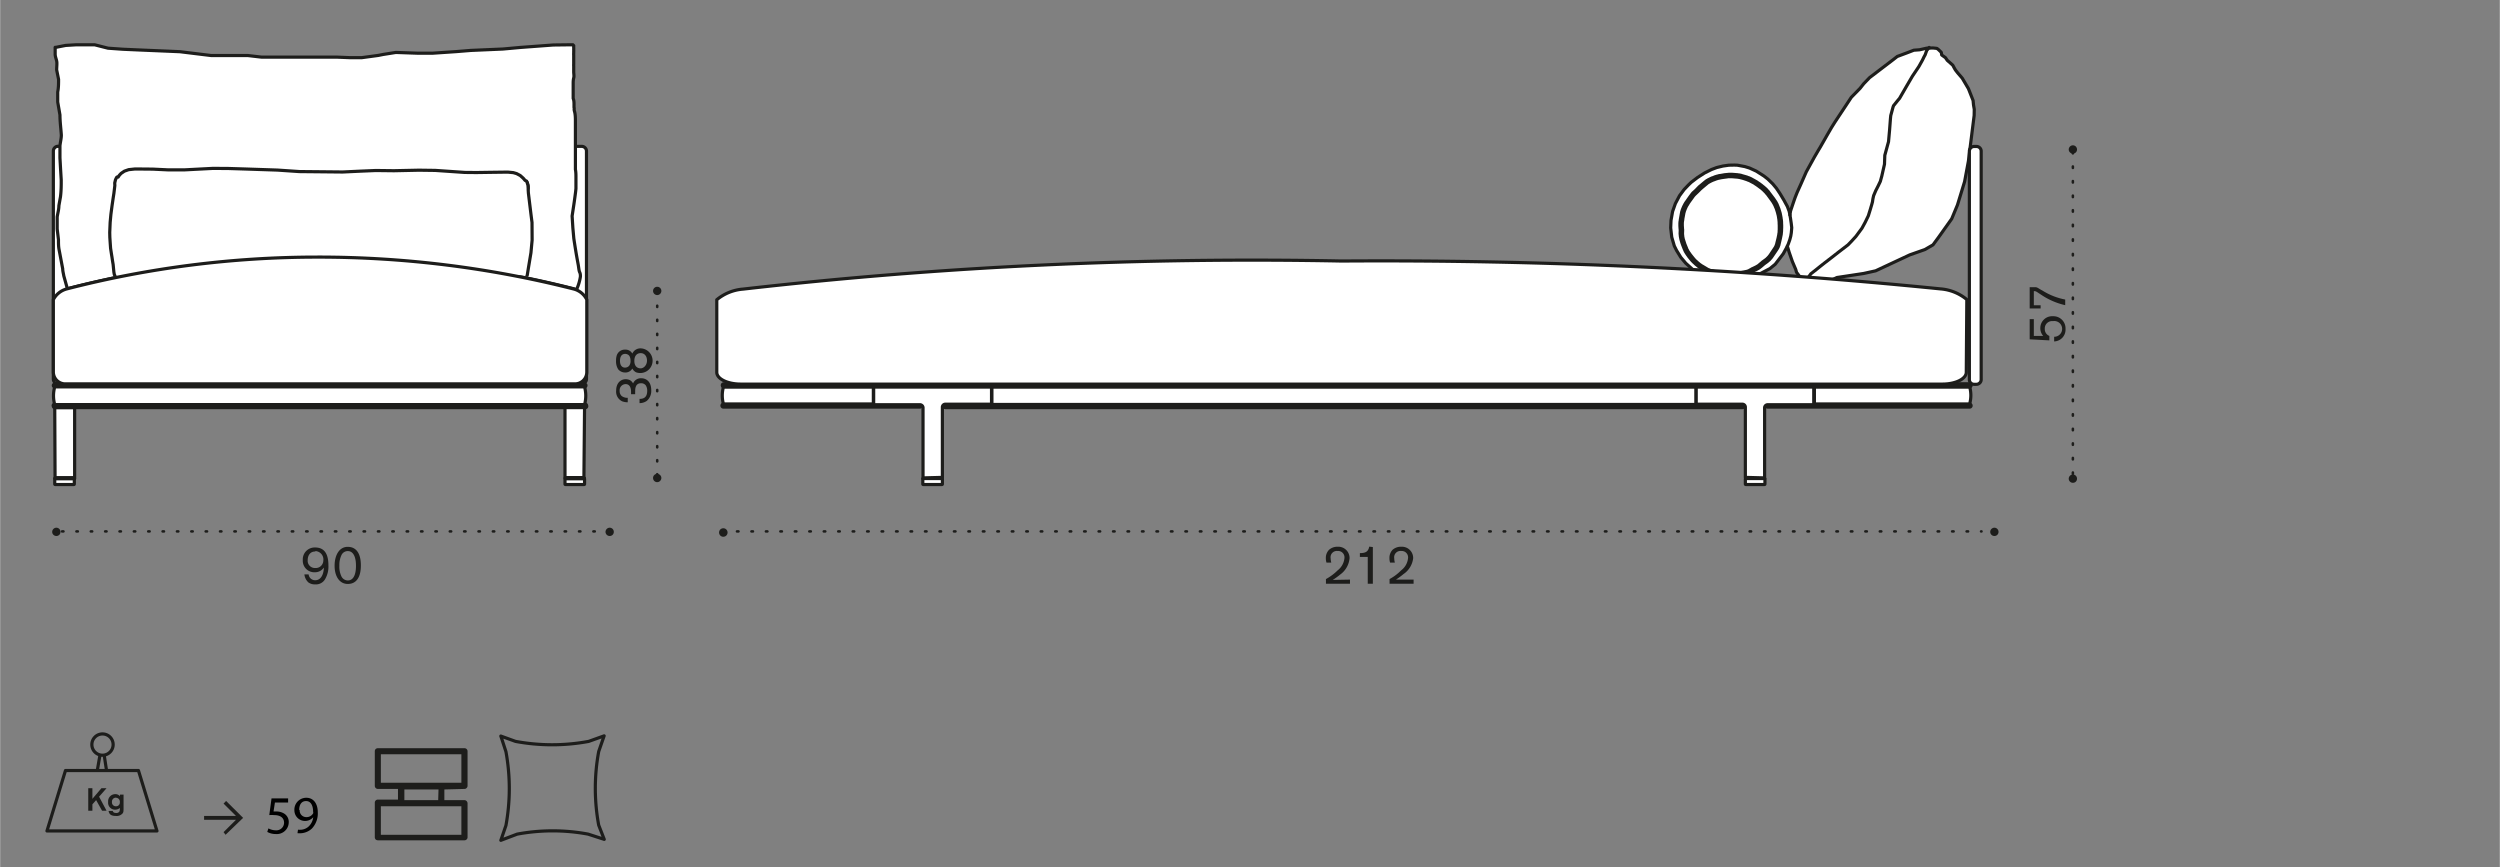 <svg id="Livello_1" data-name="Livello 1" xmlns="http://www.w3.org/2000/svg" xmlns:xlink="http://www.w3.org/1999/xlink" width="82.9mm" height="28.75mm" viewBox="0 0 235 81.51"><rect x="0" y="0" width="235" height="81.51" fill="#808080" stroke="none"/><defs><clipPath id="clip-path"><polygon points="3.36 55.05 195.25 55.05 195.25 4.03 2.5 4.03 3.36 55.05" fill="none"/></clipPath><clipPath id="clip-path-6"><polygon points="3.99 55.05 195.88 55.05 195.88 4.03 3.13 4.03 3.99 55.05" fill="none"/></clipPath><clipPath id="clip-path-10"><rect x="25.22" y="63.34" width="26.72" height="16.72" fill="none"/></clipPath></defs><polyline points="169.58 26.54 169.55 26.38 169.51 26.27 169.22 26.01 169.15 25.96 169.03 25.8 168.88 25.6 168.81 25.34 168.49 24.59 168.19 23.72 168.02 23.15 167.63 23.86 166.88 24.84 166.38 25.25 165.35 25.79 164.7 26 163.94 26.25 163.28 26.25 162.38 26.25 161.27 26.25 160.41 26.06 159.77 25.8 159.07 25.29 158.47 24.75 158 24.19 157.6 23.54 157.39 23.12 157.15 22.3 157.05 21.43 157.08 20.72 157.23 19.88 157.49 19.14 157.88 18.4 158.31 17.82 158.72 17.39 158.98 17.14 159.57 16.69 160.24 16.26 160.88 15.94 161.38 15.75 161.96 15.61 162.52 15.53 163.03 15.52 163.32 15.53 164.02 15.66 164.47 15.8 165.1 16.09 165.82 16.55 166.19 16.84 166.65 17.29 166.99 17.7 167.32 18.19 167.68 18.79 168.02 19.41 168.19 19.87 168.26 20.21 168.32 19.83 168.54 19.17 168.74 18.59 168.93 18.11 169.29 17.31 169.8 16.15 170.56 14.77 170.91 14.17 171.12 13.82 171.77 12.68 172.17 11.99 172.49 11.48 173.37 10.15 174.03 9.15 174.86 8.3 175.19 7.88 175.75 7.3 177.98 5.6 178.35 5.31 179.26 4.97 179.91 4.72 180.45 4.68 181.11 4.53 181.71 4.51 182.08 4.55 182.21 4.65 182.49 4.92 182.53 5.17 182.67 5.27 182.88 5.42 183.05 5.67 183.57 6.13 183.72 6.41 183.82 6.58 184.03 6.85 184.46 7.35 185.04 8.33 185.26 8.89 185.48 9.45 185.52 9.87 185.59 10.28 185.58 10.85 185.04 15.15 184.68 17.08 184.01 19.27 183.47 20.57 182.24 22.3 181.71 23.02 180.95 23.46 179.53 23.96 178.31 24.53 176.32 25.46 175.19 25.71 173.48 25.97 172.68 26.09 171.84 26.49 170.92 26.7 170.18 26.61 169.67 26.78 169.57 26.74 169.56 26.61 169.57 26.52" fill="#fff"/><polyline points="169.58 26.54 169.55 26.38 169.51 26.27 169.22 26.01 169.15 25.96 169.03 25.8 168.88 25.6 168.81 25.34 168.49 24.59 168.19 23.72 168.02 23.15 167.63 23.86 166.88 24.84 166.38 25.25 165.35 25.79 164.7 26 163.94 26.25 163.28 26.25 162.38 26.25 161.27 26.25 160.41 26.06 159.77 25.8 159.07 25.29 158.47 24.75 158 24.19 157.6 23.54 157.39 23.12 157.15 22.3 157.05 21.43 157.08 20.72 157.23 19.88 157.49 19.14 157.88 18.4 158.31 17.82 158.72 17.39 158.98 17.14 159.57 16.69 160.24 16.26 160.88 15.94 161.38 15.75 161.96 15.61 162.52 15.53 163.03 15.52 163.32 15.53 164.02 15.66 164.47 15.8 165.1 16.09 165.82 16.55 166.19 16.84 166.65 17.29 166.99 17.7 167.32 18.19 167.68 18.79 168.02 19.41 168.19 19.87 168.26 20.21 168.32 19.83 168.54 19.17 168.74 18.59 168.93 18.11 169.29 17.31 169.8 16.15 170.56 14.77 170.91 14.17 171.12 13.82 171.77 12.68 172.17 11.99 172.49 11.48 173.37 10.15 174.03 9.15 174.86 8.3 175.19 7.88 175.75 7.3 177.98 5.6 178.35 5.31 179.26 4.97 179.91 4.72 180.45 4.68 181.11 4.53 181.71 4.51 182.08 4.55 182.21 4.65 182.49 4.92 182.53 5.17 182.67 5.27 182.88 5.42 183.05 5.67 183.57 6.13 183.72 6.41 183.82 6.58 184.03 6.85 184.46 7.35 185.04 8.33 185.26 8.89 185.48 9.45 185.52 9.87 185.59 10.28 185.58 10.85 185.04 15.15 184.68 17.08 184.01 19.27 183.47 20.57 182.24 22.3 181.71 23.02 180.95 23.46 179.53 23.96 178.31 24.53 176.32 25.46 175.19 25.71 173.48 25.97 172.68 26.09 171.84 26.49 170.92 26.7 170.18 26.61 169.67 26.78 169.57 26.74 169.56 26.61 169.57 26.52" fill="none" stroke="#1d1d1b" stroke-linecap="round" stroke-linejoin="round" stroke-width="0.3"/><g clip-path="url(#clip-path)"><path d="M54.67,13.76H5.41a.45.45,0,0,0-.45.45V35.63a.45.45,0,0,0,.45.44H54.67a.44.44,0,0,0,.44-.44V14.2a.44.44,0,0,0-.44-.44" fill="#fff"/><path d="M5.41,13.76H54.67a.45.45,0,0,1,.45.45V35.63a.45.45,0,0,1-.45.45H5.41A.44.44,0,0,1,5,35.63V14.2a.45.45,0,0,1,.45-.45Z" fill="none" stroke="#1d1d1b" stroke-linecap="round" stroke-linejoin="round" stroke-width="0.3"/><path d="M54.55,26c0-.14,0-.27-.07-.41s-.09-.45-.13-.67c-.08-.43-.16-.86-.23-1.29s-.13-.81-.19-1.21l-.09-1-.07-1.11.12-.79c.06-.37.11-.75.16-1.12s.06-.45.08-.68v-.4c0-.22,0-.43,0-.64s0-.5-.05-.75l0-.57V13.58l0-.75v-.48c0-.16,0-.33,0-.5s0-.35,0-.52,0-.56-.08-.84,0-.26-.05-.39l0-.25c0-.2,0-.4-.08-.6l0-.29c0-.16,0-.31,0-.47V8.22c0-.12,0-.24,0-.36s0-.35.05-.53,0-.39,0-.59V6.2a.86.86,0,0,1,0-.16V5.9c0-.09,0-.18,0-.27s0-.16,0-.24V5.2a1.49,1.49,0,0,1,0-.21s0-.09,0-.13a1.55,1.55,0,0,0,0-.21.83.83,0,0,0,0-.15s0,0,0-.06a.59.59,0,0,1,0-.08l0-.07-.08-.08h-.19L52,4.23l-3.09.23-1.65.15-3,.13-1.36.11L40.68,5l-1.48,0-2-.07L36,5.12l-.45.09L34,5.42l-1.14,0-1.23-.05-1.9,0H28.53l-.83,0-1.86,0H24.56l-1.28-.15-.84,0-1.24,0H19.83l-2.94-.36-1.4-.06-2.37-.1-1.58-.07-1.4-.1L8.88,4.21l-1.24,0H7.16l-1,.06-.57.11-.35.07-.07,0c0,.21,0,.43,0,.64s.09.42.14.64,0,.56,0,.84l.18.89c0,.4,0,.79-.08,1.19v.94l.21,1.22c0,.63.09,1.26.13,1.89,0,.32-.09.64-.13,1l0,1.14.06,1.08.06,1c0,.53,0,1-.07,1.58l-.15.84c0,.36-.11.71-.16,1.06l0,1.13.12,1c0,.34,0,.68.07,1l.33,1.75c0,.22.07.44.1.65,0,0,0,0,.34,1.22a93.69,93.69,0,0,1,23.51-3,97.44,97.44,0,0,1,24.1,3l.25.08A4.45,4.45,0,0,0,54.55,26" fill="#fff"/><path d="M54.55,26c0-.14,0-.27-.07-.41s-.09-.45-.13-.67c-.08-.43-.16-.86-.23-1.29s-.13-.81-.19-1.21l-.09-1-.07-1.11.12-.79c.06-.37.11-.75.16-1.12s.06-.45.08-.68v-.4c0-.22,0-.43,0-.64s0-.5-.05-.75l0-.57V13.58l0-.75v-.48c0-.16,0-.33,0-.5s0-.35,0-.52,0-.56-.08-.84,0-.26-.05-.39l0-.25c0-.2,0-.4-.08-.6l0-.29c0-.16,0-.31,0-.47V8.22c0-.12,0-.24,0-.36s0-.35.05-.53,0-.39,0-.59V6.2a.86.86,0,0,1,0-.16V5.9c0-.09,0-.18,0-.27s0-.16,0-.24V5.2a1.49,1.49,0,0,1,0-.21s0-.09,0-.13a1.55,1.55,0,0,0,0-.21.83.83,0,0,0,0-.15s0,0,0-.06a.59.59,0,0,1,0-.08l0-.07-.08-.08h-.19L52,4.23l-3.09.23-1.65.15-3,.13-1.36.11L40.68,5l-1.48,0-2-.07L36,5.12l-.45.09L34,5.42l-1.14,0-1.23-.05-1.9,0H28.53l-.83,0-1.86,0H24.56l-1.28-.15-.84,0-1.24,0H19.83l-2.94-.36-1.4-.06-2.37-.1-1.58-.07-1.4-.1L8.88,4.21l-1.24,0H7.16l-1,.06-.57.11-.35.07-.07,0c0,.21,0,.43,0,.64s.09.42.14.64,0,.56,0,.84l.18.89c0,.4,0,.79-.08,1.19v.94l.21,1.22c0,.63.09,1.26.13,1.89,0,.32-.09.64-.13,1l0,1.14.06,1.08.06,1c0,.53,0,1-.07,1.58l-.15.84c0,.36-.11.71-.16,1.06l0,1.13.12,1c0,.34,0,.68.07,1l.33,1.75c0,.22.07.44.1.65,0,0,0,0,.34,1.22a93.69,93.69,0,0,1,23.51-3,97.44,97.44,0,0,1,24.1,3l.25.08A4.45,4.45,0,0,0,54.55,26Z" fill="none" stroke="#1d1d1b" stroke-linecap="round" stroke-linejoin="round" stroke-width="0.3"/><path d="M54.94,36.37H5.13A.13.13,0,0,1,5,36.24v0a.13.13,0,0,1,.14-.13H54.94a.13.13,0,0,1,.13.13v0a.13.13,0,0,1-.13.14" fill="#fff"/><path d="M54.94,36.37H5.13A.13.13,0,0,1,5,36.24v0a.13.13,0,0,1,.14-.13H54.94a.13.13,0,0,1,.13.13v0A.13.13,0,0,1,54.94,36.37Z" fill="none" stroke="#1d1d1b" stroke-linecap="round" stroke-linejoin="round" stroke-width="0.3"/><path d="M55,38.32H5.13A.13.13,0,0,1,5,38.19v0A.13.13,0,0,1,5.13,38H55a.13.13,0,0,1,.13.13v0a.13.13,0,0,1-.13.13" fill="#fff"/><path d="M55,38.32H5.13A.13.13,0,0,1,5,38.19v0A.13.13,0,0,1,5.13,38H55a.13.13,0,0,1,.13.13v0A.13.13,0,0,1,55,38.32Z" fill="none" stroke="#1d1d1b" stroke-linecap="round" stroke-linejoin="round" stroke-width="0.3"/><path d="M54.94,36.37H5.13a3.06,3.06,0,0,0,0,1.67H54.94a3.12,3.12,0,0,0,0-1.66" fill="#fff"/><path d="M54.94,36.37H5.13a3.06,3.06,0,0,0,0,1.67H54.94A3.12,3.12,0,0,0,54.94,36.37Z" fill="none" stroke="#1d1d1b" stroke-linecap="round" stroke-linejoin="round" stroke-width="0.3"/><path d="M5.13,38.33H7v6.58s0,0,0,0H5.16a0,0,0,0,1,0,0Z" fill="#fff"/><path d="M5.13,38.33H7v6.58s0,0,0,0H5.16a0,0,0,0,1,0,0Z" fill="none" stroke="#1d1d1b" stroke-linecap="round" stroke-linejoin="round" stroke-width="0.3"/><path d="M5.16,45.55H7s0,0,0,0V45s0,0,0,0H5.16a0,0,0,0,0,0,0v.5a0,0,0,0,0,0,0" fill="#fff"/><rect x="5.13" y="44.99" width="1.84" height="0.56" rx="0.03" fill="none" stroke="#1d1d1b" stroke-linecap="round" stroke-linejoin="round" stroke-width="0.3"/><path d="M5.16,45s0,0,0,0a0,0,0,0,0,0,0H7a0,0,0,0,0,0,0s0,0,0,0Z" fill="#fff"/><path d="M5.16,45s0,0,0,0a0,0,0,0,0,0,0H7a0,0,0,0,0,0,0s0,0,0,0Z" fill="none" stroke="#1d1d1b" stroke-linecap="round" stroke-linejoin="round" stroke-width="0.3"/><path d="M54.94,38.32H53.1V44.9a0,0,0,0,0,0,0h1.78a0,0,0,0,0,0,0Z" fill="#fff"/><path d="M54.94,38.32H53.1V44.9a0,0,0,0,0,0,0h1.78a0,0,0,0,0,0,0Z" fill="none" stroke="#1d1d1b" stroke-linecap="round" stroke-linejoin="round" stroke-width="0.3"/><path d="M54.91,45.54H53.13s0,0,0,0V45a0,0,0,0,1,0,0h1.78a0,0,0,0,1,0,0v.5s0,0,0,0" fill="#fff"/><rect x="53.1" y="44.99" width="1.84" height="0.56" rx="0.03" fill="none" stroke="#1d1d1b" stroke-linecap="round" stroke-linejoin="round" stroke-width="0.3"/><path d="M54.91,45h0l0,0a0,0,0,0,1,0,0H53.13s0,0,0,0,0,0,0,0Z" fill="#fff"/><path d="M54.91,45h0l0,0a0,0,0,0,1,0,0H53.13s0,0,0,0,0,0,0,0Z" fill="none" stroke="#1d1d1b" stroke-linecap="round" stroke-linejoin="round" stroke-width="0.3"/></g><polygon points="49.49 25.8 49.5 25.7 49.5 25.67 49.51 25.66 49.51 25.64 49.51 25.62 49.51 25.61 49.51 25.57 49.5 25.37 49.51 25.31 49.51 24.87 49.52 24.79 49.53 24.55 49.53 24.5 49.53 24.46 49.53 24.42 49.53 24.37 49.52 24.02 49.52 23.94 49.52 23.85 49.53 23.76 49.56 23.38 49.58 22.98 49.59 22.87 49.59 22.77 49.59 22.71 49.59 22.66 49.59 22.64 49.59 22.61 49.58 22.58 49.58 22.56 49.58 22.53 49.57 22.5 49.56 22.45 49.52 22.25 49.52 22.23 49.51 22.2 49.51 22.18 49.51 22.15 49.5 22.13 49.5 22.11 49.5 22.08 49.5 22.05 49.5 22.03 49.5 22.01 49.51 21.96 49.54 21.55 49.55 21.34 49.6 20.33 49.62 19.96 49.63 19.91 49.63 19.86 49.63 19.82 49.63 19.79 49.63 19.77 49.62 19.75 49.62 19.73 49.62 19.68 49.61 19.64 49.58 19.43 49.57 19.39 49.56 19.36 49.56 19.32 49.56 19.28 49.55 19.2 49.55 19.12 49.54 18.24 49.54 18.17 49.55 18.14 49.55 18.11 49.55 18.08 49.55 18.06 49.55 18.05 49.55 18.03 49.56 18.02 49.56 18 49.56 17.99 49.57 17.97 49.57 17.96 49.61 17.82 49.62 17.79 49.62 17.77 49.63 17.75 49.63 17.73 49.64 17.72 49.64 17.7 49.64 17.68 49.64 17.66 49.64 17.65 49.64 17.63 49.64 17.61 49.64 17.6 49.64 17.58 49.64 17.57 49.64 17.55 49.64 17.54 49.64 17.52 49.63 17.5 49.63 17.47 49.62 17.43 49.58 17.24 49.57 17.23 49.57 17.22 49.57 17.2 49.56 17.2 49.56 17.19 49.56 17.19 49.56 17.18 49.55 17.17 49.55 17.17 49.55 17.16 49.55 17.16 49.55 17.16 49.54 17.15 49.54 17.14 49.53 17.13 49.53 17.13 49.52 17.11 49.51 17.09 49.51 17.09 49.51 17.09 49.49 25.8" fill="#fff"/><polyline points="49.51 17.09 49.51 17.09 49.51 17.09 49.51 17.09 49.52 17.11 49.53 17.13 49.53 17.13 49.54 17.14 49.54 17.15 49.55 17.16 49.55 17.16 49.55 17.16 49.55 17.17 49.55 17.17 49.56 17.18 49.56 17.19 49.56 17.19 49.56 17.2 49.57 17.2 49.57 17.21 49.57 17.23 49.58 17.24 49.62 17.43 49.63 17.47 49.63 17.5 49.64 17.52 49.64 17.54 49.64 17.55 49.64 17.57 49.64 17.58 49.64 17.6 49.64 17.61 49.64 17.63 49.64 17.65 49.64 17.66 49.64 17.68 49.64 17.7 49.64 17.72 49.63 17.73 49.63 17.75 49.63 17.77 49.62 17.79 49.61 17.82 49.57 17.96 49.57 17.97 49.56 17.99 49.56 18 49.56 18.02 49.55 18.03 49.55 18.05 49.55 18.06 49.55 18.08 49.55 18.11 49.55 18.14 49.54 18.17 49.54 18.24 49.55 19.12 49.55 19.2 49.56 19.28 49.56 19.32 49.56 19.36 49.57 19.39 49.58 19.43 49.61 19.64 49.62 19.68 49.62 19.73 49.62 19.75 49.63 19.77 49.63 19.8 49.63 19.82 49.63 19.86 49.63 19.91 49.63 19.96 49.6 20.33 49.55 21.34 49.54 21.55 49.5 21.96 49.5 22.01 49.5 22.03 49.5 22.05 49.5 22.08 49.5 22.11 49.5 22.13 49.51 22.15 49.51 22.18 49.51 22.2 49.52 22.23 49.52 22.25 49.56 22.45 49.57 22.51 49.58 22.53 49.58 22.56 49.58 22.58 49.59 22.61 49.59 22.64 49.59 22.66 49.59 22.71 49.59 22.77 49.59 22.87 49.58 22.98 49.56 23.38 49.53 23.76 49.52 23.85 49.52 23.94 49.52 24.02 49.53 24.38 49.54 24.42 49.54 24.46 49.53 24.5 49.53 24.55 49.52 24.79 49.51 24.87 49.5 25.31 49.5 25.38 49.51 25.57 49.51 25.61 49.51 25.62 49.51 25.64 49.51 25.66 49.5 25.67 49.5 25.7 49.49 25.8" fill="none" stroke="#1d1d1b" stroke-linecap="round" stroke-linejoin="round" stroke-width="0.3"/><path d="M11.11,25.15h0v-.05h0Zm0-3.83v.93l0,.38v.26l0,.35v1.29h0v0l0,.1v0h0v.14h0v0h0v0h0V21.18Zm0-.14v-.35l0-.42v.77Zm0-2.67v.35l0,.34,0,1V18.38Zm0-.13,0-.08V18l0-.88v-.18h0v0h0v0h0v0l0-.13v0h0Z" fill="#fff"/><polyline points="11.11 25.15 11.11 25.14 11.11 25.09 11.11 25.09 11.11 25.09 11.11 25.08 11.11 25.08 11.11 25.08 11.11 25.07 11.11 25.07 11.11 25.07 11.11 25.07 11.11 25.07 11.11 25.07 11.11 25.07 11.11 25.07 11.11 25.07 11.11 25.06 11.1 25.05 11.09 25.02 11.09 25.01 11.09 25 11.09 25 11.08 24.99 11.08 24.98 11.08 24.98 11.08 24.97 11.08 24.96 11.08 24.96 11.08 24.95 11.08 24.94 11.07 24.94 11.07 24.93 11.07 24.92 11.07 24.92 11.07 24.9 11.08 24.89 11.08 24.88 11.08 24.83 11.09 24.77 11.09 24.76 11.09 24.74 11.09 24.73 11.09 24.72 11.09 24.71 11.09 24.7 11.09 24.69 11.09 24.67 11.07 24.57 11.07 24.54 11.07 24.52 11.07 24.5 11.07 24.47 11.07 24.44 11.08 24.24 11.08 24.18 11.07 23.74 11.07 23.66 11.06 23.4 11.06 23.33 11.06 23.29 11.06 23.24 11.08 22.89 11.09 22.81 11.09 22.72 11.08 22.63 11.05 22.25 11.04 21.85 11.04 21.74 11.04 21.64 11.04 21.58 11.04 21.53 11.04 21.5 11.04 21.48 11.04 21.45 11.05 21.43 11.05 21.4 11.06 21.37 11.07 21.32 11.11 21.12 11.12 21.1 11.12 21.07 11.13 21.05 11.13 21.02 11.13 21 11.13 20.97 11.13 20.95 11.14 20.93 11.14 20.9 11.14 20.88 11.13 20.83 11.11 20.41 11.1 20.2 11.07 19.2 11.05 18.86 11.05 18.78 11.05 18.74 11.05 18.7 11.05 18.67 11.05 18.64 11.05 18.62 11.05 18.59 11.06 18.55 11.07 18.51 11.11 18.3 11.11 18.27 11.12 18.23 11.13 18.16 11.13 18.09 11.14 17.99 11.16 17.11 11.16 17.04 11.16 17.01 11.16 16.98 11.16 16.95 11.15 16.93 11.15 16.92 11.15 16.9 11.15 16.89 11.15 16.87 11.14 16.86 11.14 16.84 11.14 16.82 11.1 16.69 11.09 16.66 11.09 16.65" fill="none" stroke="#1d1d1b" stroke-linecap="round" stroke-linejoin="round" stroke-width="0.3"/><polyline points="10.8 25.96 10.73 25.8 10.69 25.58 10.66 25.28 10.62 24.87 10.57 24.57 10.51 24.17 10.47 23.93 10.38 23.34 10.34 22.77 10.31 22.31 10.3 21.85 10.34 20.91 10.41 20.15 10.52 19.32 10.63 18.57 10.69 18.19 10.78 17.45 10.77 17.2 10.84 16.9 10.92 16.73 10.97 16.65 11.02 16.64 11.09 16.65 11.2 16.48 11.37 16.3 11.68 16.09 12.08 15.95 12.64 15.89 13.26 15.89 14.34 15.9 15.8 15.97 17.32 15.97 18.47 15.91 20.01 15.83 21.46 15.84 23.09 15.89 26.07 15.99 28.13 16.13 30.23 16.15 32.2 16.17 33.88 16.09 35.31 16.03 37.02 16.05 39.36 16 40.9 16.02 43.68 16.21 44.77 16.22 46.17 16.2 47.72 16.18 48.24 16.23 48.55 16.32 48.89 16.5 49.17 16.75 49.35 16.96 49.48 17.02 49.54 17.16 49.62 17.43 49.64 17.72 49.64 17.85 49.66 18.16 49.9 20.13 50 20.92 50.01 22.57 49.9 23.76 49.66 25.2 49.55 25.88" fill="#fff"/><polyline points="10.8 25.96 10.73 25.8 10.69 25.58 10.66 25.28 10.62 24.87 10.57 24.57 10.51 24.17 10.47 23.93 10.38 23.34 10.34 22.77 10.31 22.31 10.3 21.85 10.34 20.91 10.41 20.15 10.52 19.32 10.63 18.57 10.69 18.19 10.78 17.45 10.77 17.2 10.84 16.9 10.92 16.73 10.97 16.65 11.02 16.64 11.09 16.65 11.2 16.48 11.37 16.3 11.68 16.09 12.08 15.95 12.64 15.89 13.26 15.89 14.34 15.9 15.8 15.97 17.32 15.97 18.47 15.91 20.01 15.83 21.46 15.84 23.09 15.89 26.07 15.99 28.13 16.13 30.23 16.15 32.2 16.17 33.88 16.09 35.31 16.03 37.02 16.05 39.36 16 40.9 16.02 43.68 16.21 44.77 16.22 46.17 16.2 47.72 16.18 48.24 16.23 48.55 16.32 48.89 16.5 49.17 16.75 49.35 16.96 49.48 17.02 49.54 17.16 49.62 17.43 49.64 17.72 49.64 17.85 49.66 18.16 49.9 20.13 50 20.92 50.01 22.57 49.9 23.76 49.66 25.2 49.55 25.88" fill="none" stroke="#1d1d1b" stroke-linecap="round" stroke-linejoin="round" stroke-width="0.3"/><g clip-path="url(#clip-path)"><path d="M86.76,45a0,0,0,0,0,0,0s0,0,0,0h1.78a0,0,0,0,0,0,0,0,0,0,0,0,0,0Z" fill="#fff"/><path d="M86.76,45a0,0,0,0,0,0,0s0,0,0,0h1.78a0,0,0,0,0,0,0,0,0,0,0,0,0,0Z" fill="none" stroke="#1d1d1b" stroke-linecap="round" stroke-linejoin="round" stroke-width="0.3"/></g><rect x="93.23" y="36.37" width="66.2" height="1.66" fill="#fff"/><rect x="93.23" y="36.37" width="66.2" height="1.66" fill="none" stroke="#1d1d1b" stroke-linecap="round" stroke-linejoin="round" stroke-width="0.3"/><g clip-path="url(#clip-path)"><path d="M165.88,45h0s0,0,0,0,0,0,0,0H164.1a0,0,0,0,1,0,0,0,0,0,0,1,0,0Z" fill="#fff"/><path d="M165.88,45h0s0,0,0,0,0,0,0,0H164.1a0,0,0,0,1,0,0,0,0,0,0,1,0,0Z" fill="none" stroke="#1d1d1b" stroke-linecap="round" stroke-linejoin="round" stroke-width="0.3"/><path d="M185.16,36.37h-14.6V38h14.59a3,3,0,0,0,0-1.66" fill="#fff"/><path d="M185.16,36.37h-14.6V38h14.59A3,3,0,0,0,185.16,36.37Z" fill="none" stroke="#1d1d1b" stroke-linecap="round" stroke-linejoin="round" stroke-width="0.3"/><path d="M68,36.37H82.09V38H68a3,3,0,0,1,0-1.66" fill="#fff"/><path d="M68,36.37H82.09V38H68A3,3,0,0,1,68,36.37Z" fill="none" stroke="#1d1d1b" stroke-linecap="round" stroke-linejoin="round" stroke-width="0.3"/><path d="M68,38H86.46a.13.13,0,0,1,.13.14v0a.13.13,0,0,1-.13.13H68a.13.13,0,0,1-.14-.13v0A.13.13,0,0,1,68,38" fill="#fff"/><path d="M68,38H86.46a.13.13,0,0,1,.13.14v0a.13.13,0,0,1-.13.13H68a.13.13,0,0,1-.14-.13v0A.13.13,0,0,1,68,38Z" fill="none" stroke="#1d1d1b" stroke-linecap="round" stroke-linejoin="round" stroke-width="0.3"/><path d="M185.16,38h-19a.13.13,0,0,0-.13.14v0a.13.13,0,0,0,.13.13h19a.13.13,0,0,0,.13-.13v0a.13.13,0,0,0-.13-.13" fill="#fff"/><path d="M185.16,38h-19a.13.13,0,0,0-.13.14v0a.13.13,0,0,0,.13.13h19a.13.13,0,0,0,.13-.13v0A.13.13,0,0,0,185.16,38Z" fill="none" stroke="#1d1d1b" stroke-linecap="round" stroke-linejoin="round" stroke-width="0.3"/><path d="M163.79,38H88.85a.13.13,0,0,0-.13.14v0a.13.13,0,0,0,.13.13h74.94a.13.13,0,0,0,.14-.13v0a.14.14,0,0,0-.14-.14" fill="#fff"/><rect x="88.72" y="38.03" width="75.21" height="0.29" rx="0.13" fill="none" stroke="#1d1d1b" stroke-linecap="round" stroke-linejoin="round" stroke-width="0.3"/><path d="M68,36.37H185.16a.13.13,0,0,0,.13-.14v0a.13.13,0,0,0-.13-.13H68a.13.13,0,0,0-.14.13v0a.14.14,0,0,0,.14.14" fill="#fff"/><rect x="67.89" y="36.08" width="117.4" height="0.29" rx="0.13" fill="none" stroke="#1d1d1b" stroke-linecap="round" stroke-linejoin="round" stroke-width="0.3"/><path d="M185.8,13.77h-.22a.45.45,0,0,0-.45.45l0,21.46a.44.44,0,0,0,.44.45h.22a.45.45,0,0,0,.45-.45h0l0-21.47a.44.44,0,0,0-.44-.44" fill="#fff"/><path d="M185.8,13.77h-.22a.45.45,0,0,0-.45.45l0,21.46a.44.44,0,0,0,.44.45h.22a.45.45,0,0,0,.45-.45h0l0-21.47A.44.44,0,0,0,185.8,13.77Z" fill="none" stroke="#1d1d1b" stroke-linecap="round" stroke-linejoin="round" stroke-width="0.3"/></g><polygon points="165.38 17.27 165.54 17.39 165.62 17.45 165.7 17.52 165.78 17.58 165.86 17.65 165.94 17.72 166.02 17.79 166.09 17.87 166.16 17.95 166.23 18.02 166.29 18.11 166.67 18.61 166.73 18.69 166.79 18.78 166.85 18.87 166.91 18.96 166.94 19 166.96 19.05 166.99 19.1 167.01 19.14 167.04 19.19 167.06 19.24 167.1 19.34 167.14 19.44 167.18 19.54 167.22 19.64 167.25 19.74 167.28 19.84 167.31 19.94 167.34 20.04 167.36 20.14 167.38 20.24 167.4 20.35 167.42 20.45 167.43 20.55 167.45 20.66 167.46 20.76 167.47 20.87 167.47 20.97 167.48 21.18 167.48 21.4 167.47 21.61 167.47 21.71 167.46 21.82 167.45 21.92 167.44 22.03 167.42 22.13 167.4 22.23 167.36 22.43 167.24 22.94 167.22 23.04 167.2 23.09 167.18 23.14 167.17 23.16 167.16 23.19 167.16 23.21 167.15 23.23 167.13 23.26 167.12 23.28 167.11 23.3 167.1 23.33 167.07 23.37 167.04 23.42 166.99 23.5 166.55 24.15 166.52 24.19 166.49 24.23 166.45 24.27 166.42 24.31 166.38 24.35 166.35 24.39 166.31 24.43 166.27 24.46 166.23 24.5 166.19 24.53 166.15 24.57 166.07 24.63 165.86 24.78 165.82 24.81 165.74 24.88 165.54 25.05 165.5 25.08 165.46 25.11 165.41 25.15 165.37 25.18 165.32 25.21 165.28 25.24 165.23 25.26 165.18 25.29 165.14 25.31 165.09 25.34 164.86 25.44 164.81 25.46 164.77 25.49 164.72 25.51 164.55 25.62 164.53 25.63 164.5 25.64 164.48 25.65 164.46 25.66 164.43 25.67 164.41 25.68 164.38 25.69 164.36 25.7 164.33 25.71 164.3 25.72 164.28 25.72 164.25 25.73 163.87 25.8 163.45 25.91 163.34 25.93 163.29 25.94 163.24 25.95 163.18 25.96 163.13 25.96 163.07 25.97 163.02 25.97 162.96 25.98 162.48 25.97 162.37 25.97 162.27 25.96 162.16 25.95 162.05 25.94 161.94 25.93 161.84 25.91 161.62 25.87 161.51 25.85 161.4 25.82 160.78 25.65 160.73 25.64 160.68 25.62 160.63 25.6 160.6 25.59 160.58 25.59 160.55 25.57 160.53 25.56 160.48 25.54 160.43 25.51 160.38 25.49 160.18 25.37 159.9 25.21 159.81 25.15 159.76 25.12 159.72 25.09 159.63 25.02 159.55 24.95 159.46 24.88 159.38 24.81 159.31 24.74 159.23 24.67 159.16 24.6 159.08 24.52 159.01 24.44 158.88 24.28 158.75 24.12 158.69 24.03 158.63 23.95 158.57 23.86 158.51 23.77 158.49 23.73 158.46 23.68 158.43 23.64 158.41 23.59 158.39 23.54 158.37 23.5 158.33 23.41 158.18 23.03 158.11 22.83 158.08 22.73 158.05 22.63 158.02 22.52 158.01 22.47 158 22.42 157.99 22.37 157.98 22.32 157.97 22.26 157.96 22.21 157.96 22.16 157.95 22.1 157.95 22.05 157.94 22 157.94 21.95 157.95 21.64 157.95 21.59 157.94 21.54 157.92 21.23 157.92 21.17 157.92 21.12 157.92 21.07 157.92 21.01 157.92 20.96 157.93 20.9 157.93 20.85 157.95 20.74 157.96 20.64 158.05 20.12 158.07 20.02 158.08 19.96 158.09 19.91 158.11 19.86 158.12 19.81 158.14 19.76 158.15 19.71 158.17 19.67 158.19 19.62 158.23 19.52 158.27 19.43 158.32 19.33 158.37 19.24 158.39 19.19 158.42 19.15 158.47 19.06 158.53 18.98 158.88 18.48 159 18.32 159.03 18.28 159.06 18.24 159.09 18.2 159.13 18.16 159.16 18.12 159.2 18.09 159.43 17.88 159.68 17.62 159.72 17.58 159.76 17.54 159.8 17.51 160.29 17.1 160.33 17.07 160.37 17.04 160.42 17 160.46 16.97 160.51 16.95 160.56 16.92 160.6 16.89 160.65 16.87 160.75 16.82 160.85 16.77 160.94 16.73 161.04 16.7 161.23 16.62 161.33 16.59 161.43 16.56 161.48 16.55 161.53 16.54 161.58 16.52 161.63 16.51 161.73 16.5 162.12 16.43 162.22 16.42 162.32 16.41 162.43 16.4 162.53 16.39 162.63 16.39 162.68 16.39 162.73 16.39 162.83 16.39 163.34 16.43 163.44 16.45 163.49 16.45 163.53 16.46 163.59 16.47 163.63 16.48 163.68 16.49 163.73 16.51 164.12 16.62 164.22 16.65 164.31 16.69 164.41 16.72 164.5 16.76 164.59 16.8 164.68 16.85 164.77 16.9 164.86 16.95 164.95 17 165.04 17.05 165.13 17.1 165.21 17.16 165.38 17.27" fill="#fff"/><polygon points="165.38 17.27 165.54 17.39 165.62 17.45 165.7 17.52 165.78 17.58 165.86 17.65 165.94 17.72 166.02 17.79 166.09 17.87 166.16 17.95 166.23 18.02 166.29 18.11 166.67 18.61 166.73 18.69 166.79 18.78 166.85 18.87 166.91 18.96 166.94 19 166.96 19.05 166.99 19.1 167.01 19.14 167.04 19.19 167.06 19.24 167.1 19.34 167.14 19.44 167.18 19.54 167.22 19.64 167.25 19.74 167.28 19.84 167.31 19.94 167.34 20.04 167.36 20.14 167.38 20.24 167.4 20.35 167.42 20.45 167.43 20.55 167.45 20.66 167.46 20.76 167.47 20.87 167.47 20.97 167.48 21.18 167.48 21.4 167.47 21.61 167.47 21.71 167.46 21.82 167.45 21.92 167.44 22.03 167.42 22.13 167.4 22.23 167.36 22.43 167.24 22.94 167.22 23.04 167.2 23.09 167.18 23.14 167.17 23.16 167.16 23.19 167.16 23.21 167.15 23.23 167.13 23.26 167.12 23.28 167.11 23.3 167.1 23.33 167.07 23.37 167.04 23.42 166.99 23.5 166.55 24.15 166.52 24.19 166.49 24.23 166.45 24.27 166.42 24.31 166.38 24.35 166.35 24.39 166.31 24.43 166.27 24.46 166.23 24.5 166.19 24.53 166.15 24.57 166.07 24.63 165.86 24.78 165.82 24.81 165.74 24.88 165.54 25.05 165.5 25.08 165.46 25.11 165.41 25.15 165.37 25.18 165.32 25.21 165.28 25.24 165.23 25.26 165.18 25.29 165.14 25.31 165.09 25.34 164.86 25.44 164.81 25.46 164.77 25.49 164.72 25.51 164.55 25.62 164.53 25.63 164.5 25.64 164.48 25.65 164.46 25.66 164.43 25.67 164.41 25.68 164.38 25.69 164.36 25.7 164.33 25.71 164.3 25.72 164.28 25.72 164.25 25.73 163.87 25.8 163.45 25.91 163.34 25.93 163.29 25.94 163.24 25.95 163.18 25.96 163.13 25.96 163.07 25.97 163.02 25.97 162.96 25.98 162.48 25.97 162.37 25.97 162.27 25.96 162.16 25.95 162.05 25.94 161.94 25.93 161.84 25.91 161.62 25.87 161.51 25.85 161.4 25.82 160.78 25.65 160.73 25.64 160.68 25.62 160.63 25.6 160.6 25.59 160.58 25.59 160.55 25.57 160.53 25.56 160.48 25.54 160.43 25.51 160.38 25.49 160.18 25.37 159.9 25.21 159.81 25.15 159.76 25.12 159.72 25.09 159.63 25.02 159.55 24.95 159.46 24.88 159.38 24.81 159.31 24.74 159.23 24.67 159.16 24.6 159.08 24.52 159.01 24.44 158.88 24.28 158.75 24.12 158.69 24.03 158.63 23.95 158.57 23.86 158.51 23.77 158.49 23.73 158.46 23.68 158.43 23.64 158.41 23.59 158.39 23.54 158.37 23.5 158.33 23.41 158.18 23.03 158.11 22.83 158.08 22.73 158.05 22.63 158.02 22.52 158.01 22.47 158 22.42 157.99 22.37 157.98 22.32 157.97 22.26 157.96 22.21 157.96 22.16 157.95 22.1 157.95 22.05 157.94 22 157.94 21.95 157.95 21.64 157.95 21.59 157.94 21.54 157.92 21.23 157.92 21.17 157.92 21.12 157.92 21.07 157.92 21.01 157.92 20.96 157.93 20.9 157.93 20.85 157.95 20.74 157.96 20.64 158.05 20.12 158.07 20.02 158.08 19.96 158.09 19.91 158.11 19.86 158.12 19.81 158.14 19.76 158.15 19.71 158.17 19.67 158.19 19.62 158.23 19.52 158.27 19.43 158.32 19.33 158.37 19.24 158.39 19.19 158.42 19.15 158.47 19.06 158.53 18.98 158.88 18.48 159 18.32 159.03 18.28 159.06 18.24 159.09 18.2 159.13 18.16 159.16 18.12 159.2 18.09 159.43 17.88 159.68 17.62 159.72 17.58 159.76 17.54 159.8 17.51 160.29 17.1 160.33 17.07 160.37 17.04 160.42 17 160.46 16.97 160.51 16.95 160.56 16.92 160.6 16.89 160.65 16.87 160.75 16.82 160.85 16.77 160.94 16.73 161.04 16.7 161.23 16.62 161.33 16.59 161.43 16.56 161.48 16.55 161.53 16.54 161.58 16.52 161.63 16.51 161.73 16.5 162.12 16.43 162.22 16.42 162.32 16.41 162.43 16.4 162.53 16.39 162.63 16.39 162.68 16.39 162.73 16.39 162.83 16.39 163.34 16.43 163.44 16.45 163.49 16.45 163.53 16.46 163.59 16.47 163.63 16.48 163.68 16.49 163.73 16.51 164.12 16.62 164.22 16.65 164.31 16.69 164.41 16.72 164.5 16.76 164.59 16.8 164.68 16.85 164.77 16.9 164.86 16.95 164.95 17 165.04 17.05 165.13 17.1 165.21 17.16 165.38 17.27" fill="none" stroke="#1d1d1b" stroke-linecap="round" stroke-linejoin="round" stroke-width="0.3"/><polygon points="165.25 17.45 165.09 17.34 165.01 17.29 164.93 17.23 164.84 17.18 164.76 17.14 164.67 17.09 164.59 17.05 164.5 17 164.41 16.96 164.32 16.93 164.23 16.89 164.14 16.86 163.87 16.77 163.68 16.72 163.64 16.71 163.59 16.7 163.54 16.68 163.5 16.68 163.45 16.67 163.4 16.66 163.31 16.65 162.82 16.61 162.73 16.61 162.68 16.61 162.63 16.61 162.59 16.61 162.54 16.61 162.44 16.61 162.34 16.63 162.25 16.64 161.96 16.68 161.77 16.71 161.68 16.73 161.63 16.74 161.58 16.75 161.53 16.76 161.49 16.77 161.39 16.8 161.3 16.83 161.12 16.9 161.03 16.93 160.94 16.97 160.85 17.01 160.76 17.06 160.71 17.08 160.67 17.11 160.62 17.13 160.58 17.16 160.54 17.18 160.5 17.21 160.46 17.25 160.42 17.28 159.95 17.67 159.91 17.71 159.87 17.74 159.83 17.78 159.58 18.03 159.36 18.24 159.32 18.27 159.29 18.31 159.26 18.34 159.22 18.38 159.19 18.42 159.16 18.46 159.11 18.53 158.82 18.93 158.71 19.09 158.66 19.18 158.61 19.26 158.58 19.3 158.56 19.34 158.51 19.43 158.47 19.52 158.43 19.61 158.39 19.7 158.38 19.74 158.36 19.79 158.34 19.83 158.33 19.88 158.32 19.92 158.3 19.97 158.29 20.02 158.28 20.07 158.19 20.56 158.18 20.67 158.16 20.77 158.15 20.87 158.14 20.92 158.14 20.97 158.14 21.02 158.14 21.07 158.14 21.12 158.14 21.17 158.14 21.22 158.16 21.53 158.17 21.58 158.17 21.64 158.16 21.94 158.16 21.99 158.16 22.04 158.17 22.08 158.17 22.13 158.18 22.18 158.18 22.23 158.19 22.28 158.2 22.33 158.21 22.38 158.22 22.43 158.23 22.48 158.26 22.57 158.29 22.67 158.32 22.76 158.38 22.95 158.53 23.32 158.56 23.4 158.58 23.45 158.6 23.49 158.63 23.53 158.65 23.58 158.67 23.62 158.7 23.66 158.75 23.74 158.81 23.82 158.87 23.91 158.93 23.99 159.05 24.14 159.18 24.3 159.24 24.37 159.31 24.45 159.38 24.52 159.45 24.58 159.53 24.65 159.6 24.72 159.68 24.78 159.76 24.85 159.85 24.91 159.89 24.94 159.93 24.97 160.02 25.02 160.29 25.18 160.47 25.29 160.52 25.32 160.56 25.34 160.61 25.36 160.64 25.37 160.66 25.38 160.68 25.39 160.71 25.4 160.75 25.42 160.8 25.43 161.25 25.55 161.46 25.61 161.56 25.64 161.66 25.66 161.87 25.7 161.97 25.71 162.07 25.73 162.18 25.74 162.28 25.75 162.38 25.75 162.9 25.76 162.95 25.76 163 25.75 163.05 25.75 163.1 25.75 163.15 25.74 163.21 25.73 163.26 25.73 163.31 25.71 163.41 25.69 163.82 25.59 164.18 25.52 164.21 25.51 164.23 25.51 164.26 25.5 164.28 25.49 164.3 25.48 164.33 25.48 164.35 25.47 164.37 25.46 164.4 25.45 164.42 25.44 164.46 25.41 164.63 25.32 164.67 25.29 164.71 25.27 164.76 25.25 164.99 25.14 165.03 25.12 165.08 25.1 165.12 25.07 165.16 25.05 165.21 25.02 165.25 25 165.29 24.97 165.33 24.94 165.37 24.91 165.41 24.87 165.64 24.68 165.68 24.64 165.72 24.61 165.93 24.46 166.01 24.4 166.05 24.37 166.09 24.34 166.12 24.3 166.16 24.27 166.19 24.24 166.22 24.2 166.26 24.17 166.29 24.13 166.32 24.09 166.35 24.05 166.38 24.02 166.8 23.39 166.85 23.31 166.88 23.27 166.9 23.23 166.91 23.21 166.92 23.19 166.93 23.17 166.94 23.14 166.96 23.12 166.96 23.1 166.97 23.08 166.98 23.06 166.99 23.01 167.01 22.97 167.03 22.87 167.15 22.39 167.19 22.19 167.21 22.1 167.22 22 167.24 21.9 167.25 21.8 167.25 21.7 167.26 21.6 167.26 21.39 167.26 21.19 167.25 20.99 167.25 20.89 167.24 20.78 167.23 20.68 167.22 20.58 167.2 20.48 167.19 20.39 167.17 20.29 167.15 20.19 167.12 20.09 167.1 19.99 167.07 19.9 167.04 19.8 167.01 19.71 166.98 19.61 166.94 19.52 166.9 19.43 166.86 19.33 166.84 19.29 166.82 19.24 166.79 19.2 166.77 19.15 166.75 19.11 166.72 19.07 166.67 18.98 166.61 18.9 166.55 18.81 166.13 18.24 166.06 18.17 166 18.09 165.93 18.02 165.86 17.95 165.79 17.88 165.72 17.81 165.64 17.75 165.57 17.68 165.49 17.63 165.41 17.57 165.25 17.45" fill="#fff"/><polygon points="165.25 17.45 165.09 17.34 165.01 17.29 164.93 17.23 164.84 17.18 164.76 17.14 164.67 17.09 164.59 17.05 164.5 17 164.41 16.96 164.32 16.93 164.23 16.89 164.14 16.86 163.87 16.77 163.68 16.72 163.64 16.71 163.59 16.7 163.54 16.68 163.5 16.68 163.45 16.67 163.4 16.66 163.31 16.65 162.82 16.61 162.73 16.61 162.68 16.61 162.63 16.61 162.59 16.61 162.54 16.61 162.44 16.61 162.34 16.63 162.25 16.64 161.96 16.68 161.77 16.71 161.68 16.73 161.63 16.74 161.58 16.75 161.53 16.76 161.49 16.77 161.39 16.8 161.3 16.83 161.12 16.9 161.03 16.93 160.94 16.97 160.85 17.01 160.76 17.06 160.71 17.08 160.67 17.11 160.62 17.13 160.58 17.16 160.54 17.18 160.5 17.21 160.46 17.25 160.42 17.28 159.95 17.67 159.91 17.71 159.87 17.74 159.83 17.78 159.58 18.03 159.36 18.24 159.32 18.27 159.29 18.31 159.26 18.34 159.22 18.38 159.19 18.42 159.16 18.46 159.11 18.53 158.82 18.93 158.71 19.09 158.66 19.18 158.61 19.26 158.58 19.3 158.56 19.34 158.51 19.43 158.47 19.52 158.43 19.61 158.39 19.7 158.38 19.74 158.36 19.79 158.34 19.83 158.33 19.88 158.32 19.92 158.3 19.97 158.29 20.02 158.28 20.07 158.19 20.56 158.18 20.67 158.16 20.77 158.15 20.87 158.14 20.92 158.14 20.97 158.14 21.02 158.14 21.07 158.14 21.12 158.14 21.17 158.14 21.22 158.16 21.53 158.17 21.58 158.17 21.64 158.16 21.94 158.16 21.99 158.16 22.04 158.17 22.08 158.17 22.13 158.18 22.18 158.18 22.23 158.19 22.28 158.2 22.33 158.21 22.38 158.22 22.43 158.23 22.48 158.26 22.57 158.29 22.67 158.32 22.76 158.38 22.95 158.53 23.32 158.56 23.4 158.58 23.45 158.6 23.49 158.63 23.53 158.65 23.58 158.67 23.62 158.7 23.66 158.75 23.74 158.81 23.82 158.87 23.91 158.93 23.99 159.05 24.14 159.18 24.3 159.24 24.37 159.31 24.45 159.38 24.52 159.45 24.58 159.53 24.65 159.6 24.72 159.68 24.78 159.76 24.85 159.85 24.91 159.89 24.94 159.93 24.97 160.02 25.02 160.29 25.18 160.47 25.29 160.52 25.32 160.56 25.34 160.61 25.36 160.64 25.37 160.66 25.38 160.68 25.39 160.71 25.4 160.75 25.42 160.8 25.43 161.25 25.55 161.46 25.61 161.56 25.64 161.66 25.66 161.87 25.7 161.97 25.71 162.07 25.73 162.18 25.74 162.28 25.75 162.38 25.75 162.9 25.76 162.95 25.76 163 25.75 163.05 25.75 163.1 25.75 163.15 25.74 163.21 25.73 163.26 25.73 163.31 25.71 163.41 25.69 163.82 25.59 164.18 25.52 164.21 25.51 164.23 25.51 164.26 25.5 164.28 25.49 164.3 25.48 164.33 25.48 164.35 25.47 164.37 25.46 164.4 25.45 164.42 25.44 164.46 25.41 164.63 25.32 164.67 25.29 164.71 25.27 164.76 25.25 164.99 25.14 165.03 25.12 165.08 25.1 165.12 25.07 165.16 25.05 165.21 25.02 165.25 25 165.29 24.97 165.33 24.94 165.37 24.91 165.41 24.87 165.64 24.68 165.68 24.64 165.72 24.61 165.93 24.46 166.01 24.4 166.05 24.37 166.09 24.34 166.12 24.3 166.16 24.27 166.19 24.24 166.22 24.2 166.26 24.17 166.29 24.13 166.32 24.09 166.35 24.05 166.38 24.02 166.8 23.39 166.85 23.31 166.88 23.27 166.9 23.23 166.91 23.21 166.92 23.19 166.93 23.17 166.94 23.14 166.96 23.12 166.96 23.1 166.97 23.08 166.98 23.06 166.99 23.01 167.01 22.97 167.03 22.87 167.15 22.39 167.19 22.19 167.21 22.1 167.22 22 167.24 21.9 167.25 21.8 167.25 21.7 167.26 21.6 167.26 21.39 167.26 21.19 167.25 20.99 167.25 20.89 167.24 20.78 167.23 20.68 167.22 20.58 167.2 20.48 167.19 20.39 167.17 20.29 167.15 20.19 167.12 20.09 167.1 19.99 167.07 19.9 167.04 19.8 167.01 19.71 166.98 19.61 166.94 19.52 166.9 19.43 166.86 19.33 166.84 19.29 166.82 19.24 166.79 19.2 166.77 19.15 166.75 19.11 166.72 19.07 166.67 18.98 166.61 18.9 166.55 18.81 166.13 18.24 166.06 18.17 166 18.09 165.93 18.02 165.86 17.95 165.79 17.88 165.72 17.81 165.64 17.75 165.57 17.68 165.49 17.63 165.41 17.57 165.25 17.45" fill="none" stroke="#1d1d1b" stroke-linecap="round" stroke-linejoin="round" stroke-width="0.3"/><polyline points="169.57 26.74 169.73 26.42 169.99 26.07 170.23 25.74 170.74 25.34 171.1 25.05 171.48 24.75 172.26 24.15 172.86 23.68 173.72 23.02 174.03 22.7 174.46 22.23 175.03 21.46 175.33 20.91 175.63 20.29 175.81 19.71 175.95 19.24 176.02 18.98 176.06 18.7 176.13 18.39 176.33 17.92 176.55 17.49 176.76 17.05 176.9 16.54 177.07 15.79 177.15 15.44 177.18 14.6 177.42 13.72 177.53 13.32 177.63 12.21 177.71 11.15 177.74 10.86 177.8 10.64 177.88 10.34 177.95 10.08 178 9.94 178.36 9.49 178.57 9.24 179.21 8.13 179.77 7.17 180.38 6.26 180.72 5.65 180.87 5.34 180.97 5.16 181.12 4.75 181.35 4.46" fill="#fff"/><polyline points="169.57 26.74 169.73 26.42 169.99 26.07 170.23 25.74 170.74 25.34 171.1 25.05 171.48 24.75 172.26 24.15 172.86 23.68 173.72 23.02 174.03 22.7 174.46 22.23 175.03 21.46 175.33 20.91 175.63 20.29 175.81 19.71 175.95 19.24 176.02 18.98 176.06 18.7 176.13 18.39 176.33 17.92 176.55 17.49 176.76 17.05 176.9 16.54 177.07 15.79 177.15 15.44 177.18 14.6 177.42 13.72 177.53 13.32 177.63 12.21 177.71 11.15 177.74 10.86 177.8 10.64 177.88 10.34 177.95 10.08 178 9.94 178.36 9.49 178.57 9.24 179.21 8.13 179.77 7.17 180.38 6.26 180.72 5.65 180.87 5.34 180.97 5.16 181.12 4.75 181.35 4.46" fill="none" stroke="#1d1d1b" stroke-linecap="round" stroke-linejoin="round" stroke-width="0.3"/><polygon points="168.01 23.15 168.09 22.98 168.25 22.53 168.34 22.19 168.39 21.88 168.43 21.41 168.38 20.98 168.31 20.5 168.26 20.21 168.01 23.15" fill="#fff"/><polyline points="168.26 20.21 168.31 20.5 168.38 20.98 168.43 21.41 168.39 21.88 168.34 22.19 168.25 22.53 168.09 22.98 168.01 23.15" fill="none" stroke="#1d1d1b" stroke-linecap="round" stroke-linejoin="round" stroke-width="0.3"/><g clip-path="url(#clip-path)"><path d="M184.89,28.16a4.41,4.41,0,0,0-2.47-1,525.54,525.54,0,0,0-56.29-2.62,422.22,422.22,0,0,0-56.29,2.64,4.41,4.41,0,0,0-2.47,1V35c0,.61,1,1.11,2.24,1.11l113,0c1.23,0,2.23-.5,2.23-1.11Z" fill="#fff"/><path d="M184.89,28.16a4.41,4.41,0,0,0-2.47-1,525.54,525.54,0,0,0-56.29-2.62,422.22,422.22,0,0,0-56.29,2.64,4.41,4.41,0,0,0-2.47,1V35c0,.61,1,1.11,2.24,1.11l113,0c1.23,0,2.23-.5,2.23-1.11Z" fill="none" stroke="#1d1d1b" stroke-linecap="round" stroke-linejoin="round" stroke-width="0.3"/><path d="M5,28.17a2,2,0,0,1,1.23-1,94.42,94.42,0,0,1,23.6-3,97.37,97.37,0,0,1,24.09,3,1.9,1.9,0,0,1,1.23,1V35A1.11,1.11,0,0,1,54,36.09H6.07A1.12,1.12,0,0,1,5,35Z" fill="#fff"/><path d="M5,28.17a2,2,0,0,1,1.23-1,94.42,94.42,0,0,1,23.6-3,97.37,97.37,0,0,1,24.09,3,1.9,1.9,0,0,1,1.23,1V35A1.11,1.11,0,0,1,54,36.09H6.07A1.12,1.12,0,0,1,5,35Z" fill="none" stroke="#1d1d1b" stroke-linecap="round" stroke-linejoin="round" stroke-width="0.3"/></g><line x1="6.95" y1="44.94" x2="5.16" y2="44.94" fill="none" stroke="#1d1d1b" stroke-linecap="round" stroke-linejoin="round" stroke-width="0.3"/><line x1="53.13" y1="44.93" x2="54.91" y2="44.93" fill="none" stroke="#1d1d1b" stroke-linecap="round" stroke-linejoin="round" stroke-width="0.3"/><g clip-path="url(#clip-path)"><path d="M86.76,44.93a0,0,0,0,1,0,0v-6.6a.29.29,0,0,0-.28-.28H82.12s0,0,0,0V36.39a0,0,0,0,1,0,0H93.2s0,0,0,0V38a0,0,0,0,1,0,0H88.86a.28.28,0,0,0-.28.28v6.6s0,0,0,0Z" fill="#fff"/><path d="M86.76,44.93a0,0,0,0,1,0,0v-6.6a.29.29,0,0,0-.28-.28H82.12s0,0,0,0V36.39a0,0,0,0,1,0,0H93.2s0,0,0,0V38a0,0,0,0,1,0,0H88.86a.28.28,0,0,0-.28.28v6.6s0,0,0,0Z" fill="none" stroke="#1d1d1b" stroke-linecap="round" stroke-linejoin="round" stroke-width="0.3"/><path d="M86.77,45.55h1.78a0,0,0,0,0,0,0V45a0,0,0,0,0,0,0H86.76s0,0,0,0v.5a0,0,0,0,0,0,0" fill="#fff"/><rect x="86.74" y="44.99" width="1.84" height="0.56" rx="0.03" fill="none" stroke="#1d1d1b" stroke-linecap="round" stroke-linejoin="round" stroke-width="0.3"/><path d="M165.88,44.93s0,0,0,0v-6.6a.29.29,0,0,1,.28-.28h4.34s0,0,0,0V36.39a0,0,0,0,0,0,0H159.45l0,0V38s0,0,0,0h4.34a.28.28,0,0,1,.28.28v6.6s0,0,0,0Z" fill="#fff"/><path d="M165.88,44.93s0,0,0,0v-6.6a.29.29,0,0,1,.28-.28h4.34s0,0,0,0V36.39a0,0,0,0,0,0,0H159.45l0,0V38s0,0,0,0h4.34a.28.28,0,0,1,.28.28v6.6s0,0,0,0Z" fill="none" stroke="#1d1d1b" stroke-linecap="round" stroke-linejoin="round" stroke-width="0.3"/><path d="M165.88,45.55H164.1a0,0,0,0,1,0,0V45a0,0,0,0,1,0,0h1.78a0,0,0,0,1,0,0v.5a0,0,0,0,1,0,0" fill="#fff"/><rect x="164.07" y="44.99" width="1.84" height="0.56" rx="0.03" fill="none" stroke="#1d1d1b" stroke-linecap="round" stroke-linejoin="round" stroke-width="0.3"/></g><line x1="5.82" y1="49.96" x2="55.94" y2="49.96" fill="none" stroke="#1d1d1b" stroke-linecap="round" stroke-linejoin="round" stroke-width="0.24" stroke-dasharray="0.13 1.22"/><g clip-path="url(#clip-path-6)"><path d="M4.89,50a.4.4,0,0,1,.39-.39.39.39,0,0,1,.39.39.38.38,0,0,1-.39.39A.39.39,0,0,1,4.89,50" fill="#1d1d1b"/><path d="M56.91,50a.4.4,0,0,1,.39-.39.39.39,0,0,1,.39.39.38.38,0,0,1-.39.39.39.39,0,0,1-.39-.39" fill="#1d1d1b"/><path d="M29,54a.61.61,0,0,0,.61.55c.76,0,.82-1,.82-1.19a1,1,0,0,1-.86.44,1.08,1.08,0,0,1-1.12-1.14,1.12,1.12,0,0,1,1.16-1.19c1,0,1.25.8,1.25,1.69a2.31,2.31,0,0,1-.35,1.35,1,1,0,0,1-.92.43,1,1,0,0,1-.62-.19A1.21,1.21,0,0,1,28.6,54Zm.61-2.15c-.49,0-.7.4-.7.82a.68.68,0,0,0,.71.73.71.71,0,0,0,.76-.69A.79.79,0,0,0,29.65,51.81Z" fill="#1d1d1b"/><path d="M32.68,54.9c-.78,0-1.24-.72-1.24-1.71s.44-1.78,1.23-1.78,1.24.59,1.24,1.75S33.45,54.9,32.68,54.9Zm0-3.09a.65.65,0,0,0-.59.37,2.15,2.15,0,0,0-.2,1,2.09,2.09,0,0,0,.19,1,.67.67,0,0,0,.6.39c.72,0,.77-1,.77-1.35C33.46,52.56,33.29,51.81,32.68,51.81Z" fill="#1d1d1b"/></g><line x1="67.91" y1="49.96" x2="186.27" y2="49.96" fill="none" stroke="#1d1d1b" stroke-linecap="round" stroke-linejoin="round" stroke-width="0.24" stroke-dasharray="0.14 1.22"/><g clip-path="url(#clip-path)"><path d="M67.59,50a.4.4,0,0,1,.79,0,.4.4,0,1,1-.79,0" fill="#1d1d1b"/><path d="M187.09,50a.4.4,0,0,1,.39-.39.39.39,0,0,1,.39.39.38.38,0,0,1-.39.39.39.39,0,0,1-.39-.39" fill="#1d1d1b"/><path d="M126.9,54.49v.39h-2.26v-.44a4.85,4.85,0,0,0,1.1-.82,1.65,1.65,0,0,0,.64-1.16.6.6,0,0,0-.65-.66.59.59,0,0,0-.65.68,2,2,0,0,0,.06.41h-.45a1.27,1.27,0,0,1-.06-.41,1.08,1.08,0,0,1,.3-.79,1.17,1.17,0,0,1,.81-.29,1.06,1.06,0,0,1,1.12,1.08A2.12,2.12,0,0,1,126,54a7,7,0,0,1-.72.52Z" fill="#1d1d1b"/><path d="M129.05,51.43v3.45h-.48V52.36h-.74V52c.48,0,.79-.1.88-.61Z" fill="#1d1d1b"/><path d="M132.88,54.49v.39h-2.26v-.44a4.59,4.59,0,0,0,1.09-.82,1.63,1.63,0,0,0,.65-1.16.6.6,0,0,0-.65-.66.59.59,0,0,0-.65.68,1.48,1.48,0,0,0,.06.41h-.45a1.27,1.27,0,0,1-.06-.41,1.1,1.1,0,0,1,.29-.79,1.19,1.19,0,0,1,.82-.29,1.06,1.06,0,0,1,1.12,1.08,2.09,2.09,0,0,1-.91,1.49,6.65,6.65,0,0,1-.71.52Z" fill="#1d1d1b"/><path d="M194.47,45a.4.4,0,0,1,.39-.39.39.39,0,0,1,.39.39.38.38,0,0,1-.39.39.39.39,0,0,1-.39-.39" fill="#1d1d1b"/><path d="M194.47,14.05a.4.4,0,0,1,.39-.39.39.39,0,0,1,.39.39.38.38,0,0,1-.39.39.39.39,0,0,1-.39-.39" fill="#1d1d1b"/></g><line x1="194.86" y1="44.56" x2="194.86" y2="13.66" fill="none" stroke="#1d1d1b" stroke-linecap="round" stroke-linejoin="round" stroke-width="0.24" stroke-dasharray="0.14 1.23"/><g clip-path="url(#clip-path)"><path d="M195.76,45.34a.39.39,0,1,1,.39-.39.38.38,0,0,1-.39.39" fill="#1d1d1b"/><path d="M195.76,14.05a.39.39,0,1,1,.39-.39.38.38,0,0,1-.39.39" fill="#1d1d1b"/></g><path d="M190.8,31.9V30h.39v1.58l.88,0a1.09,1.09,0,0,1-.27-.75,1.11,1.11,0,0,1,1.18-1.1,1.14,1.14,0,0,1,1.19,1.18,1.11,1.11,0,0,1-1.07,1.19l0-.44a.74.74,0,1,0-.11-1.47.69.69,0,0,0-.77.73.68.68,0,0,0,.43.66V32Z" fill="#1d1d1b"/><path d="M190.8,29V27h.48c.16,0,.19,0,.49.19l.3.17a6.17,6.17,0,0,0,2.07.8v.53a6.68,6.68,0,0,1-2.29-1l-.23-.15c-.23-.16-.28-.17-.43-.17v1.33h.64V29Z" fill="#1d1d1b"/><line x1="61.77" y1="44.7" x2="61.77" y2="26.32" fill="none" stroke="#1d1d1b" stroke-linecap="round" stroke-linejoin="round" stroke-width="0.24" stroke-dasharray="0.12 1.2"/><g clip-path="url(#clip-path)"><path d="M61.77,45.33a.39.39,0,0,1-.39-.39.38.38,0,0,1,.39-.39.39.39,0,0,1,.39.39.4.4,0,0,1-.39.39" fill="#1d1d1b"/><path d="M61.77,27.74a.39.39,0,1,1,0-.78.39.39,0,0,1,0,.78" fill="#1d1d1b"/></g><path d="M59,37.82a1.46,1.46,0,0,1-.52-.09,1,1,0,0,1-.57-1c0-.76.46-1.08.9-1.08a1,1,0,0,1,.38.08.74.74,0,0,1,.31.32.79.79,0,0,1,.77-.49c.45,0,.94.3.94,1.13a1.23,1.23,0,0,1-.42,1,1.2,1.2,0,0,1-.68.21V37.5c.3,0,.72-.07.72-.76a.88.88,0,0,0-.15-.53.55.55,0,0,0-.43-.18c-.55,0-.55.54-.55.76a2.18,2.18,0,0,0,0,.27h-.39c0-.08,0-.13,0-.24s0-.71-.52-.71a.58.58,0,0,0-.55.65.6.6,0,0,0,.19.47.89.89,0,0,0,.57.17Z" fill="#1d1d1b"/><path d="M60.2,32.75A1.16,1.16,0,1,1,59.78,35a.84.84,0,0,1-.35-.35.74.74,0,0,1-.67.37.84.84,0,0,1-.65-.29,1.37,1.37,0,0,1-.21-.8,1.66,1.66,0,0,1,.05-.46.79.79,0,0,1,.8-.6.72.72,0,0,1,.68.37A.84.84,0,0,1,60.2,32.75Zm-1.93,1.18c0,.42.2.63.47.63a.51.51,0,0,0,.39-.17.72.72,0,0,0,.13-.48.81.81,0,0,0-.12-.47.51.51,0,0,0-.39-.17C58.33,33.28,58.27,33.69,58.27,33.93Zm1.35,0c0,.51.29.7.59.7s.6-.31.6-.73-.24-.71-.61-.7S59.62,33.48,59.62,33.93Z" fill="#1d1d1b"/><path d="M4.4,78.12l1.74-5.68H13l1.74,5.68ZM10,72.44H9.13L9.38,71l.19,0,.21,0ZM8.62,70a1,1,0,0,1,1-1,1,1,0,0,1,1,1,1,1,0,0,1-1,1A1,1,0,0,1,8.62,70Z" fill="none" stroke="#1d1d1b" stroke-linecap="round" stroke-linejoin="round" stroke-width="0.3"/><path d="M9.3,74.9,10,76.22H9.58l-.56-1-.35.4v.6H8.28V74.1h.39v1l.85-1H10Z" fill="#1d1d1b"/><path d="M11.6,74.71v1.23c0,.3,0,.42-.1.54a.74.74,0,0,1-.62.23c-.54,0-.64-.23-.69-.47h.4c0,.09.09.19.31.19a.35.35,0,0,0,.3-.12.62.62,0,0,0,.05-.35.68.68,0,0,1-.45.16.65.65,0,0,1-.65-.72.67.67,0,0,1,.68-.74.53.53,0,0,1,.43.2V74.7h.34Zm-.72.28a.37.37,0,0,0-.37.41.36.36,0,0,0,.37.4.35.35,0,0,0,.37-.38A.37.37,0,0,0,10.88,75Z" fill="#1d1d1b"/><path d="M21.19,78.48,21,78.23l1.17-1.16h-3v-.36h3L21,75.55l.24-.25,1.6,1.59Z" fill="#1d1d1b"/><path d="M47.55,77.6a19.29,19.29,0,0,0,0-6.93l-.48-1.47,1.38.5a18.76,18.76,0,0,0,6.88,0l1.45-.52-.51,1.47a19,19,0,0,0,0,6.93l.52,1.33-1.51-.49a18.17,18.17,0,0,0-6.68,0L47.07,79Z" fill="none" stroke="#1d1d1b" stroke-linecap="round" stroke-linejoin="round" stroke-width="0.3"/><g clip-path="url(#clip-path-10)"><path d="M41.18,75.22H38v-1h3.21Zm2.18,3.26H35.79V75.8h7.57Zm-7.57-7.57h7.57v2.68H35.79Zm7.86,3.26a.25.25,0,0,0,.2-.09.27.27,0,0,0,.09-.2V70.62a.27.27,0,0,0-.09-.2.28.28,0,0,0-.2-.08H35.51a.32.32,0,0,0-.21.08.3.3,0,0,0-.08.2v3.26a.3.3,0,0,0,.08.2.29.29,0,0,0,.21.09H37.4v1H35.51a.29.29,0,0,0-.21.09.28.28,0,0,0-.08.2v3.26a.3.3,0,0,0,.08.2.32.32,0,0,0,.21.08h8.14a.28.28,0,0,0,.2-.08.27.27,0,0,0,.09-.2V75.51a.31.31,0,0,0-.29-.29H41.76v-1Z" fill="#1d1d1b"/></g><path d="M27.07,75.45H25.83l-.13.84.27,0a1.38,1.38,0,0,1,.7.18.92.92,0,0,1,.46.83,1.12,1.12,0,0,1-1.21,1.11,1.62,1.62,0,0,1-.81-.2l.11-.33a1.48,1.48,0,0,0,.7.18.72.72,0,0,0,.77-.71c0-.42-.29-.72-.94-.72a2.68,2.68,0,0,0-.45,0l.21-1.57h1.56Z"/><path d="M28,78a1.52,1.52,0,0,0,.35,0A1.19,1.19,0,0,0,29,77.7a1.41,1.41,0,0,0,.43-.87h0a1,1,0,0,1-.77.35,1,1,0,0,1-1-1A1.12,1.12,0,0,1,28.78,75c.67,0,1.08.54,1.08,1.37a2.06,2.06,0,0,1-.56,1.53,1.66,1.66,0,0,1-.95.43,2.09,2.09,0,0,1-.4,0Zm.16-1.87a.62.62,0,0,0,.62.69.71.71,0,0,0,.64-.35.24.24,0,0,0,0-.16c0-.55-.2-1-.66-1S28.11,75.69,28.11,76.16Z"/></svg>